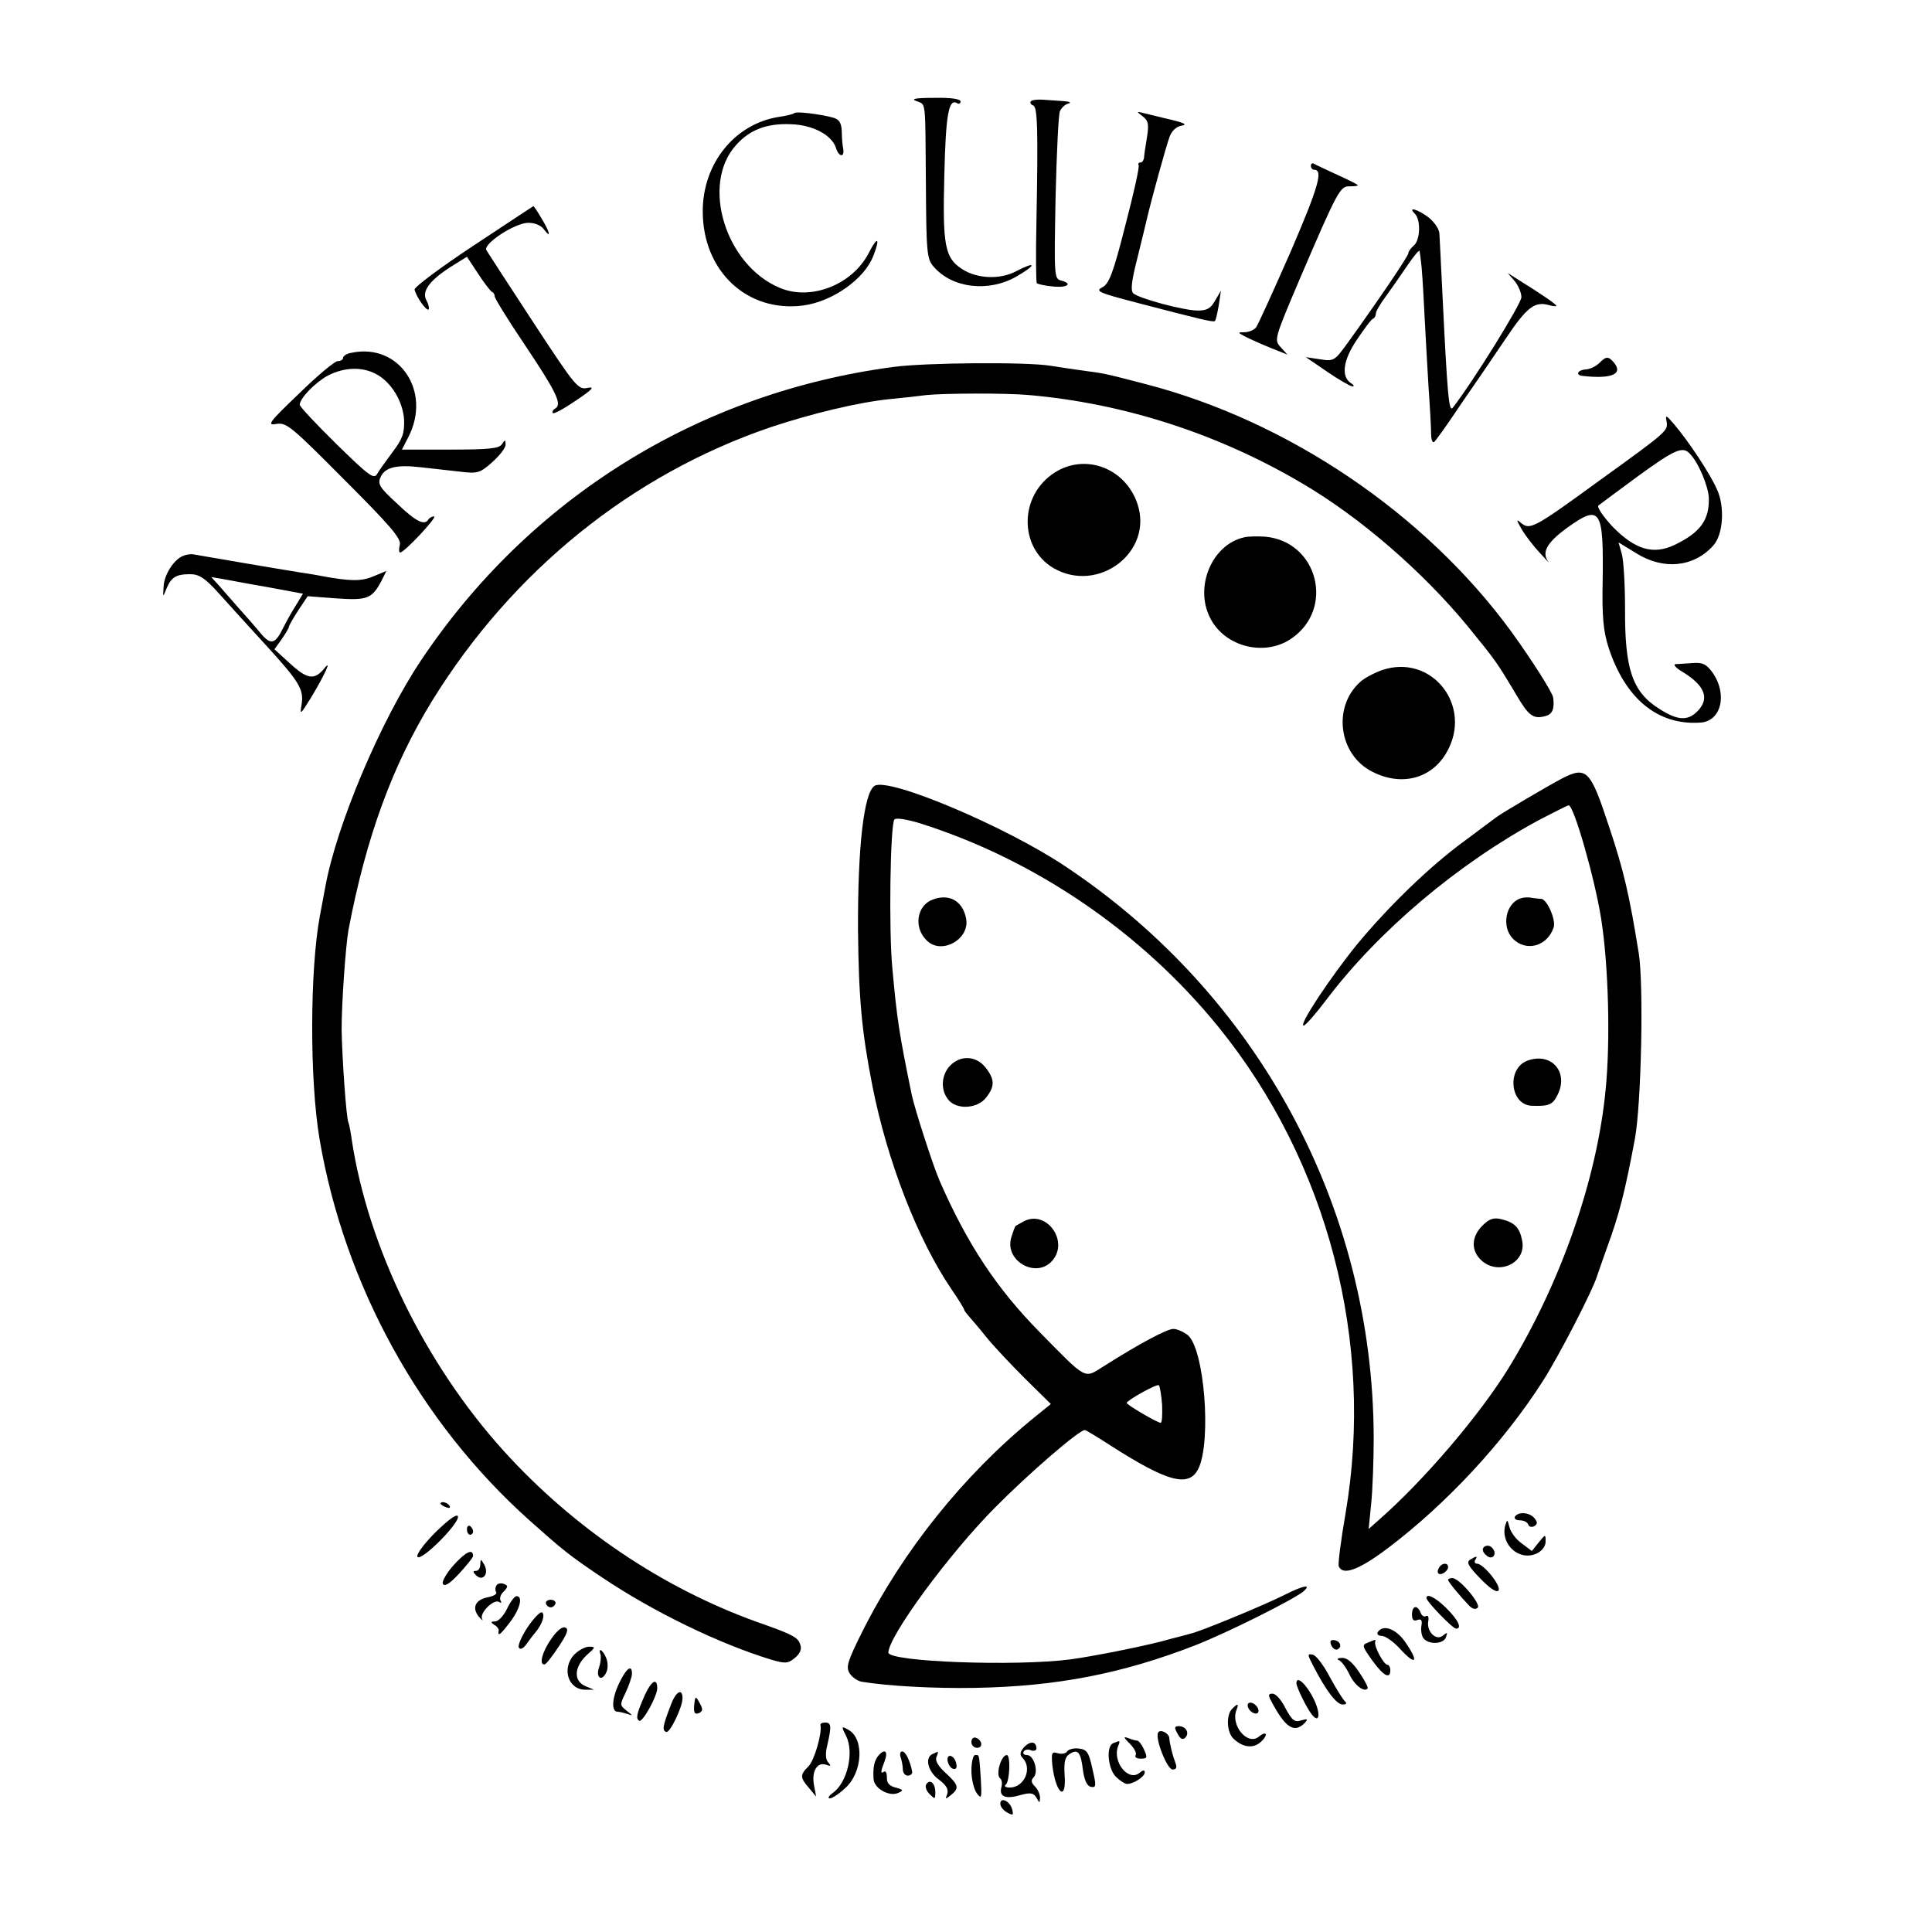 <?xml version="1.0" standalone="no"?>
<!DOCTYPE svg PUBLIC "-//W3C//DTD SVG 20010904//EN"
 "http://www.w3.org/TR/2001/REC-SVG-20010904/DTD/svg10.dtd">
<svg version="1.0" xmlns="http://www.w3.org/2000/svg"
 width="535pt" height="535pt" viewBox="0 0 535 535"
 preserveAspectRatio="xMidYMid meet">
<g transform="translate(0,535) scale(0.1,-0.1)"
fill="#000000" stroke="none">
<path d="M2538 5070 c27 -11 24 9 26 -235 1 -185 3 -202 21 -223 52 -61 154
-72 231 -27 55 32 54 43 -2 14 -45 -24 -109 -21 -150 6 -48 31 -54 66 -49 260
4 169 12 214 36 199 5 -3 9 0 9 5 0 7 -28 11 -72 10 -54 0 -67 -3 -50 -9z"/>
<path d="M2854 5069 c-2 -4 1 -9 7 -11 12 -4 14 -64 9 -325 -2 -90 -1 -165 1
-167 3 -3 22 -7 42 -9 41 -5 60 7 26 16 -20 5 -20 10 -16 229 3 123 8 231 12
240 4 9 14 19 23 21 10 3 4 6 -13 7 -16 1 -43 3 -58 4 -16 1 -30 -1 -33 -5z"/>
<path d="M2200 5037 c-3 -3 -23 -8 -45 -11 -121 -20 -209 -129 -209 -261 0
-166 123 -281 278 -261 82 11 171 74 195 139 19 49 11 54 -13 7 -45 -88 -160
-134 -247 -97 -150 63 -219 286 -121 395 38 43 86 61 153 58 60 -2 113 -30
124 -66 8 -25 24 -27 20 -2 -2 9 -4 31 -4 48 -1 24 -7 33 -23 38 -36 10 -103
18 -108 13z"/>
<path d="M3164 5028 c16 -12 18 -22 12 -59 -4 -24 -8 -50 -8 -56 -1 -7 -5 -13
-10 -13 -5 0 -7 -3 -5 -7 3 -5 -14 -80 -37 -168 -34 -134 -45 -161 -64 -171
-20 -10 -9 -15 95 -42 176 -46 213 -55 217 -51 3 2 7 22 11 44 l6 40 -16 -27
c-12 -22 -23 -28 -48 -28 -39 0 -165 34 -179 48 -8 8 -4 37 12 99 12 48 23 95
25 103 10 45 55 209 64 232 6 16 19 28 33 30 16 3 9 7 -27 16 -27 6 -61 15
-75 18 -24 6 -24 6 -6 -8z"/>
<path d="M3630 4891 c0 -6 4 -11 9 -11 26 0 12 -48 -65 -227 -48 -109 -91
-204 -96 -210 -6 -7 -20 -13 -32 -13 -20 0 -19 -1 4 -13 14 -7 45 -21 70 -31
l45 -18 -19 21 c-18 20 -17 23 53 188 106 247 112 258 139 257 12 0 22 1 22 3
0 2 -26 15 -57 29 -32 15 -61 28 -65 31 -5 2 -8 -1 -8 -6z"/>
<path d="M1310 4669 c-91 -60 -164 -115 -162 -121 5 -21 33 -60 39 -55 2 3 0
14 -6 25 -14 25 8 55 67 93 l45 28 31 -47 c17 -26 34 -48 38 -50 5 -2 8 -8 8
-13 0 -5 36 -64 80 -129 91 -136 107 -169 88 -181 -7 -4 -10 -10 -7 -13 3 -3
32 13 64 35 45 30 53 39 33 35 -27 -6 -33 1 -151 181 -68 104 -126 193 -130
200 -11 17 79 76 116 76 18 0 35 -7 43 -18 22 -29 16 -6 -7 31 -11 19 -21 34
-22 33 -1 0 -76 -50 -167 -110z"/>
<path d="M3918 4758 c17 -17 15 -73 -3 -88 -8 -7 -15 -16 -15 -21 0 -8 -82
-129 -167 -247 -37 -51 -39 -53 -77 -47 l-40 6 60 -41 c32 -22 64 -40 69 -40
6 0 4 4 -4 9 -28 18 -22 64 17 121 20 30 40 57 45 58 4 2 7 8 7 14 0 6 12 26
26 45 14 19 41 58 60 86 19 28 35 47 35 42 1 -6 3 -19 4 -30 2 -11 6 -72 9
-135 3 -63 9 -160 12 -215 4 -55 7 -112 7 -127 0 -15 4 -25 8 -22 4 2 38 50
76 107 39 56 94 137 123 180 57 85 79 102 116 93 13 -4 24 -5 24 -3 0 4 -42
33 -105 72 l-30 19 19 -22 c10 -12 19 -32 19 -45 0 -18 -134 -234 -190 -306
-11 -14 -15 35 -29 321 -4 76 -7 148 -8 160 0 13 -14 33 -30 46 -31 23 -59 31
-38 10z"/>
<path d="M973 4373 c-13 -2 -23 -9 -23 -14 0 -5 -7 -9 -15 -9 -8 0 -56 -40
-107 -90 -83 -79 -90 -89 -63 -84 28 5 42 -7 189 -155 128 -128 158 -163 153
-180 -3 -12 -2 -21 1 -21 12 0 105 100 94 100 -6 0 -13 -4 -16 -9 -11 -17 -35
-5 -88 46 -47 43 -53 53 -44 72 12 27 44 35 112 27 30 -3 78 -9 107 -12 50 -6
56 -4 90 26 20 18 37 39 37 49 0 14 -2 14 -10 1 -8 -12 -35 -15 -143 -15
l-134 0 18 35 c65 127 -26 261 -158 233z m67 -58 c43 -22 76 -76 79 -128 1
-37 -4 -52 -32 -89 -18 -24 -38 -52 -43 -61 -9 -15 -24 -3 -112 83 -56 55
-102 104 -102 109 0 18 43 62 78 81 45 23 93 25 132 5z"/>
<path d="M4429 4345 c-9 -9 -25 -17 -37 -18 -23 -1 -31 -16 -9 -18 79 -9 112
5 87 36 -16 19 -22 19 -41 0z"/>
<path d="M2475 4334 c-539 -71 -1009 -363 -1310 -814 -112 -168 -233 -455
-264 -625 -6 -33 -13 -69 -15 -80 -28 -149 -29 -455 -1 -620 69 -404 278 -784
581 -1055 92 -82 110 -97 201 -158 143 -96 325 -184 469 -228 38 -11 46 -11
65 5 14 11 20 24 15 37 -6 20 -21 28 -121 63 -261 94 -506 259 -700 473 -218
241 -376 565 -421 862 -3 22 -7 43 -9 47 -6 9 -18 184 -19 259 0 73 11 229 19
275 49 257 121 454 232 635 222 359 552 626 937 757 114 38 243 69 331 78 33
3 78 8 100 11 47 5 221 6 285 0 262 -23 523 -107 755 -244 161 -94 335 -245
460 -397 78 -96 79 -97 135 -191 33 -56 46 -66 79 -57 20 5 26 20 22 51 -2 15
-59 104 -116 183 -239 327 -619 584 -1015 686 -115 30 -112 29 -180 38 -30 4
-66 10 -80 12 -64 11 -345 9 -435 -3z"/>
<path d="M4615 4183 c4 -26 5 -26 -185 -163 -181 -132 -193 -138 -217 -119
-15 13 -15 11 1 -17 10 -17 33 -47 50 -65 17 -19 28 -30 24 -25 -20 26 -5 53
51 94 93 67 102 53 99 -148 -2 -97 2 -138 16 -182 46 -142 136 -217 254 -209
58 3 77 78 34 139 -17 23 -27 28 -54 26 -18 -1 -40 -3 -48 -3 -8 -1 1 -11 20
-22 62 -38 75 -74 40 -109 -27 -27 -55 -25 -105 7 -75 47 -96 110 -95 278 0
66 -4 134 -9 151 l-9 32 49 -30 c75 -47 159 -39 213 21 28 30 33 109 10 157
-19 43 -78 132 -118 179 -22 26 -25 27 -21 8z m64 -89 c24 -24 51 -89 53 -122
2 -62 -24 -97 -95 -131 -59 -28 -109 -13 -171 50 -26 28 -44 54 -40 59 5 4 55
41 112 83 99 72 122 82 141 61z"/>
<path d="M2920 4041 c-98 -63 -99 -207 -3 -264 124 -72 277 44 233 177 -33
100 -145 142 -230 87z"/>
<path d="M3445 3862 c-89 -20 -138 -137 -94 -223 40 -80 150 -108 224 -58 123
83 74 271 -73 283 -20 1 -46 1 -57 -2z"/>
<path d="M508 3811 c-26 -9 -54 -53 -55 -86 -2 -30 -2 -30 8 -5 13 31 26 40
65 40 25 0 41 -10 79 -52 26 -29 84 -93 129 -142 96 -105 108 -125 101 -168
-5 -30 -3 -27 28 23 37 62 57 106 35 78 -27 -33 -47 -30 -93 12 l-45 41 20 28
c11 16 20 31 20 34 0 4 12 24 26 46 l26 39 79 -6 c86 -6 99 -1 125 48 l14 28
-36 -15 c-33 -14 -63 -14 -144 1 -14 3 -41 7 -60 10 -63 10 -267 45 -295 50
-5 1 -18 0 -27 -4z m234 -87 l97 -18 -20 -33 c-11 -17 -27 -46 -35 -62 -22
-45 -34 -48 -62 -15 -13 16 -40 47 -60 69 -19 22 -45 51 -56 64 l-21 23 30 -5
c17 -3 74 -14 127 -23z"/>
<path d="M3826 3494 c-22 -8 -48 -22 -59 -32 -78 -70 -60 -202 33 -249 80 -41
163 -20 205 52 76 129 -40 277 -179 229z"/>
<path d="M4325 3194 c-40 -21 -167 -96 -180 -106 -5 -4 -46 -34 -90 -67 -98
-72 -209 -180 -297 -286 -73 -90 -163 -225 -148 -225 5 0 34 33 64 73 144 190
364 376 591 498 41 21 76 39 79 39 14 0 72 -201 90 -315 20 -127 26 -337 12
-475 -24 -246 -124 -532 -267 -766 -80 -131 -237 -315 -362 -424 l-27 -24 7
70 c4 38 7 121 7 184 -2 636 -319 1225 -854 1581 -166 111 -489 247 -528 223
-30 -19 -47 -171 -46 -399 2 -191 10 -280 40 -433 41 -207 125 -424 218 -561
20 -29 36 -55 36 -58 0 -2 6 -10 13 -18 6 -7 28 -32 47 -56 19 -24 68 -76 107
-115 l73 -72 -47 -38 c-195 -159 -363 -369 -475 -592 -42 -84 -46 -99 -35
-116 7 -11 22 -21 33 -23 74 -12 199 -19 314 -17 225 4 407 39 610 118 87 34
267 124 298 148 27 23 1 18 -54 -10 -56 -28 -235 -102 -258 -106 -6 -2 -30 -8
-53 -14 -56 -17 -217 -49 -278 -57 -151 -20 -506 -7 -505 19 2 47 168 273 295
401 94 95 233 215 249 215 3 0 36 -20 73 -44 158 -101 216 -116 242 -62 36 77
16 331 -30 369 -12 9 -29 17 -40 17 -17 0 -91 -39 -192 -103 -56 -35 -45 -41
-177 93 -120 122 -201 244 -278 420 -18 41 -68 196 -77 237 -35 171 -41 208
-54 353 -10 100 -6 399 6 411 5 5 34 0 68 -10 321 -101 617 -303 830 -566 302
-373 432 -872 351 -1346 -13 -74 -21 -140 -19 -146 11 -27 55 -11 135 49 163
123 322 294 430 463 45 70 139 253 150 290 4 11 16 47 28 80 34 92 50 156 77
300 18 95 25 427 11 515 -26 161 -41 228 -84 356 -50 152 -61 163 -129 128z
m-1107 -1734 c1 -28 0 -50 -4 -50 -9 0 -94 50 -94 55 0 7 84 54 89 49 3 -3 7
-27 9 -54z"/>
<path d="M2583 2859 c-44 -16 -54 -77 -17 -113 41 -42 122 4 109 62 -10 48
-47 68 -92 51z"/>
<path d="M4210 2862 c-41 -14 -53 -79 -20 -112 36 -36 94 -21 112 31 8 20 -18
79 -34 80 -7 0 -20 2 -28 3 -8 2 -22 1 -30 -2z"/>
<path d="M2630 2398 c-23 -25 -26 -65 -5 -92 22 -30 82 -27 106 5 24 31 24 50
-2 83 -26 33 -70 35 -99 4z"/>
<path d="M4230 2413 c-58 -21 -49 -122 11 -125 48 -2 59 3 72 30 32 63 -17
119 -83 95z"/>
<path d="M2835 1968 c-11 -6 -21 -12 -23 -13 -1 -1 -7 -16 -12 -33 -18 -64 69
-113 113 -64 49 54 -15 143 -78 110z"/>
<path d="M4105 1956 c-31 -31 -32 -69 -3 -96 48 -44 126 -7 113 55 -7 36 -21
50 -58 59 -21 5 -33 1 -52 -18z"/>
<path d="M1220 1186 c0 -2 7 -7 16 -10 8 -3 12 -2 9 4 -6 10 -25 14 -25 6z"/>
<path d="M1206 1107 c-32 -32 -54 -62 -50 -68 9 -15 118 94 112 112 -3 8 -26
-9 -62 -44z"/>
<path d="M4195 1150 c-3 -5 3 -10 14 -10 10 0 21 -5 23 -12 2 -6 10 -8 17 -4
9 6 9 11 0 22 -13 16 -45 19 -54 4z"/>
<path d="M4168 1125 c-13 -52 39 -99 87 -77 15 7 25 20 25 33 0 21 0 21 -19
-2 l-19 -24 -28 21 c-16 11 -31 32 -34 45 -6 22 -6 23 -12 4z"/>
<path d="M1293 1115 c0 -8 4 -15 9 -15 4 0 8 4 8 9 0 6 -4 12 -8 15 -5 3 -9
-1 -9 -9z"/>
<path d="M4107 1063 c-3 -5 1 -14 9 -20 14 -14 30 0 19 17 -7 12 -22 13 -28 3z"/>
<path d="M1258 1018 c-20 -22 -34 -46 -32 -53 4 -10 18 -2 45 27 21 23 39 45
39 49 0 21 -19 13 -52 -23z"/>
<path d="M4071 1031 c-11 -7 -5 -18 28 -52 26 -27 44 -39 50 -34 11 11 -41 75
-59 75 -6 0 -8 5 -5 10 8 12 4 12 -14 1z"/>
<path d="M1330 1018 c0 -10 -5 -18 -12 -18 -9 0 -9 -3 0 -12 19 -19 37 4 23
29 -10 17 -10 17 -11 1z"/>
<path d="M3985 1009 c-4 -6 -5 -13 -2 -16 7 -7 27 6 27 18 0 12 -17 12 -25 -2z"/>
<path d="M4010 975 c0 -5 33 -45 59 -72 8 -8 17 -11 23 -5 10 10 -51 82 -70
82 -7 0 -12 -2 -12 -5z"/>
<path d="M1375 960 c-4 -6 -4 -14 -1 -19 3 -5 -7 -11 -23 -14 -35 -7 -45 -29
-25 -54 9 -10 13 -13 9 -6 -8 16 32 56 47 47 6 -4 8 -3 4 4 -3 6 0 17 9 25 12
13 13 16 0 21 -8 3 -17 1 -20 -4z"/>
<path d="M1404 895 c-9 -19 -24 -35 -33 -35 -12 0 -13 -2 -3 -9 8 -4 13 -11
13 -15 -3 -18 2 -16 29 19 29 37 40 75 20 75 -5 0 -17 -16 -26 -35z"/>
<path d="M3950 925 c0 -10 73 -85 82 -85 17 0 7 23 -26 56 -30 30 -56 43 -56
29z"/>
<path d="M1512 909 c2 -6 8 -10 13 -10 5 0 11 4 13 10 2 6 -4 11 -13 11 -9 0
-15 -5 -13 -11z"/>
<path d="M3910 879 c0 -15 5 -19 15 -15 11 4 14 -1 11 -17 -2 -12 1 -28 6 -34
15 -18 55 -16 62 3 5 14 4 15 -8 5 -19 -16 -46 11 -41 39 2 11 0 18 -6 15 -5
-4 -12 1 -15 9 -9 23 -24 20 -24 -5z"/>
<path d="M1461 844 c-17 -26 -28 -51 -24 -57 3 -6 12 -2 20 9 7 10 19 26 26
34 19 23 27 49 18 55 -5 3 -23 -16 -40 -41z"/>
<path d="M1526 811 c-25 -36 -34 -72 -18 -70 4 0 21 22 39 49 24 36 29 50 18
53 -8 4 -24 -10 -39 -32z"/>
<path d="M3815 830 c-3 -5 2 -10 11 -10 10 0 33 -16 51 -36 43 -47 53 -38 17
15 -26 40 -64 55 -79 31z"/>
<path d="M3686 795 c4 -9 11 -14 16 -13 15 5 11 23 -6 26 -11 2 -14 -2 -10
-13z"/>
<path d="M3787 801 c-16 -6 -15 -10 13 -49 31 -43 50 -53 50 -27 0 8 -4 15 -8
15 -10 0 -37 50 -34 63 1 4 1 7 0 6 -2 0 -11 -4 -21 -8z"/>
<path d="M1590 768 c-36 -39 -16 -99 33 -97 l22 0 -22 9 c-36 14 -34 54 3 88
23 20 24 22 5 22 -11 0 -29 -10 -41 -22z"/>
<path d="M1663 768 c2 -7 0 -23 -4 -35 -10 -27 6 -41 19 -16 6 10 6 28 1 41
-9 23 -24 32 -16 10z"/>
<path d="M3636 738 c36 -70 65 -108 82 -108 9 0 13 3 7 8 -5 4 -24 34 -42 67
-17 33 -39 62 -48 63 -15 3 -15 1 1 -30z"/>
<path d="M3707 753 c7 -2 20 -20 29 -38 14 -31 41 -52 51 -41 3 2 -8 23 -23
45 -18 27 -34 41 -48 40 -11 0 -15 -3 -9 -6z"/>
<path d="M1714 688 c-20 -42 -21 -78 -4 -78 5 0 17 -3 27 -6 16 -6 16 -5 -2 9
-19 15 -19 16 -2 51 9 20 17 43 17 51 0 28 -16 15 -36 -27z"/>
<path d="M1786 657 c-23 -52 -26 -66 -16 -72 9 -6 50 68 50 90 0 30 -16 21
-34 -18z"/>
<path d="M3590 689 c0 -11 28 -68 42 -86 22 -28 26 1 6 42 -20 41 -48 67 -48
44z"/>
<path d="M1857 627 c-22 -57 -24 -69 -12 -73 10 -4 45 69 45 93 0 30 -19 19
-33 -20z"/>
<path d="M3521 638 c38 -72 63 -89 92 -59 10 11 8 12 -10 7 -18 -6 -25 0 -43
33 -11 23 -27 41 -36 41 -12 0 -13 -4 -3 -22z"/>
<path d="M1922 625 c-1 -18 2 -23 13 -19 11 5 12 11 4 25 -13 25 -14 24 -17
-6z"/>
<path d="M3456 632 c-3 -6 1 -15 8 -21 8 -7 17 -8 20 -3 3 6 -1 15 -8 21 -8 7
-17 8 -20 3z"/>
<path d="M3412 618 c-17 -17 -15 -64 3 -82 26 -25 55 -29 76 -10 22 20 17 33
-5 15 -31 -26 -79 31 -62 74 7 18 4 19 -12 3z"/>
<path d="M2272 573 c5 -22 -17 -98 -33 -114 -24 -24 -24 -31 1 -60 l20 -24 -6
32 c-7 38 9 65 34 56 13 -5 14 -3 6 6 -8 8 -9 25 -3 49 12 52 11 62 -6 62 -8
0 -14 -3 -13 -7z"/>
<path d="M2343 543 c23 -46 3 -130 -37 -158 -11 -8 -15 -15 -8 -15 6 0 25 12
42 28 49 43 54 138 9 162 -19 11 -20 10 -6 -17z"/>
<path d="M3261 549 c7 -14 14 -18 21 -11 13 13 2 32 -18 32 -12 0 -13 -4 -3
-21z"/>
<path d="M3207 552 c-9 -16 25 -102 40 -102 10 0 13 5 8 18 -8 21 -16 53 -17
69 -1 14 -26 26 -31 15z"/>
<path d="M2690 526 c0 -9 7 -16 16 -16 17 0 14 22 -4 28 -7 2 -12 -3 -12 -12z"/>
<path d="M3129 521 c12 -12 19 -26 16 -31 -4 -6 3 -10 14 -10 18 0 19 3 9 25
-6 14 -15 25 -19 25 -4 0 -15 3 -25 7 -14 5 -13 2 5 -16z"/>
<path d="M2836 512 c-11 -13 -13 -21 -5 -29 29 -29 6 -83 -35 -83 -12 0 -16 4
-11 8 11 8 14 82 3 82 -16 0 -32 -56 -18 -65 4 -3 6 -14 3 -24 -7 -26 11 -34
52 -22 29 8 37 6 45 -7 9 -16 9 -16 10 0 0 9 -6 23 -14 31 -10 10 -12 17 -4
25 15 15 1 62 -18 62 -8 0 -13 4 -9 10 3 5 12 7 20 3 8 -3 15 0 15 5 0 20 -17
22 -34 4z"/>
<path d="M3083 523 c-21 -8 -15 -71 7 -93 11 -11 25 -20 31 -20 18 0 49 20 49
32 0 7 -5 7 -14 -1 -31 -26 -76 30 -60 73 7 17 6 17 -13 9z"/>
<path d="M2955 500 c-4 -6 -15 -8 -26 -5 -16 5 -18 2 -15 -32 9 -80 40 -105
34 -27 -2 35 1 49 14 57 23 15 31 5 37 -46 4 -27 11 -43 22 -45 15 -3 15 3 4
50 -10 46 -15 53 -37 56 -14 2 -29 -2 -33 -8z"/>
<path d="M2432 488 c-11 -14 -15 -32 -13 -64 1 -26 43 -50 68 -39 16 7 15 9
-7 15 -17 4 -25 13 -24 28 0 11 -3 19 -8 16 -10 -7 -10 -1 2 30 10 27 0 35
-18 14z"/>
<path d="M2494 484 c3 -9 6 -24 6 -33 0 -10 6 -18 14 -18 7 0 13 5 12 11 -6
30 -18 56 -28 56 -5 0 -7 -7 -4 -16z"/>
<path d="M2583 493 c-23 -9 -14 -49 17 -71 21 -16 27 -27 23 -40 -6 -15 -5
-15 10 -3 24 19 22 28 -14 61 -20 18 -30 34 -26 44 4 9 5 16 4 15 -1 0 -8 -3
-14 -6z"/>
<path d="M2624 474 c2 -10 8 -20 15 -22 8 -3 12 3 9 14 -4 23 -27 31 -24 8z"/>
<path d="M2690 447 c0 -24 7 -52 15 -63 13 -17 14 -14 11 41 -5 71 -4 65 -16
65 -5 0 -10 -19 -10 -43z"/>
<path d="M2565 409 c-4 -6 0 -18 9 -27 15 -15 16 -15 16 5 0 25 -15 38 -25 22z"/>
<path d="M2770 355 c0 -8 9 -19 19 -24 16 -9 18 -8 14 8 -6 24 -33 36 -33 16z"/>
</g>
</svg>
